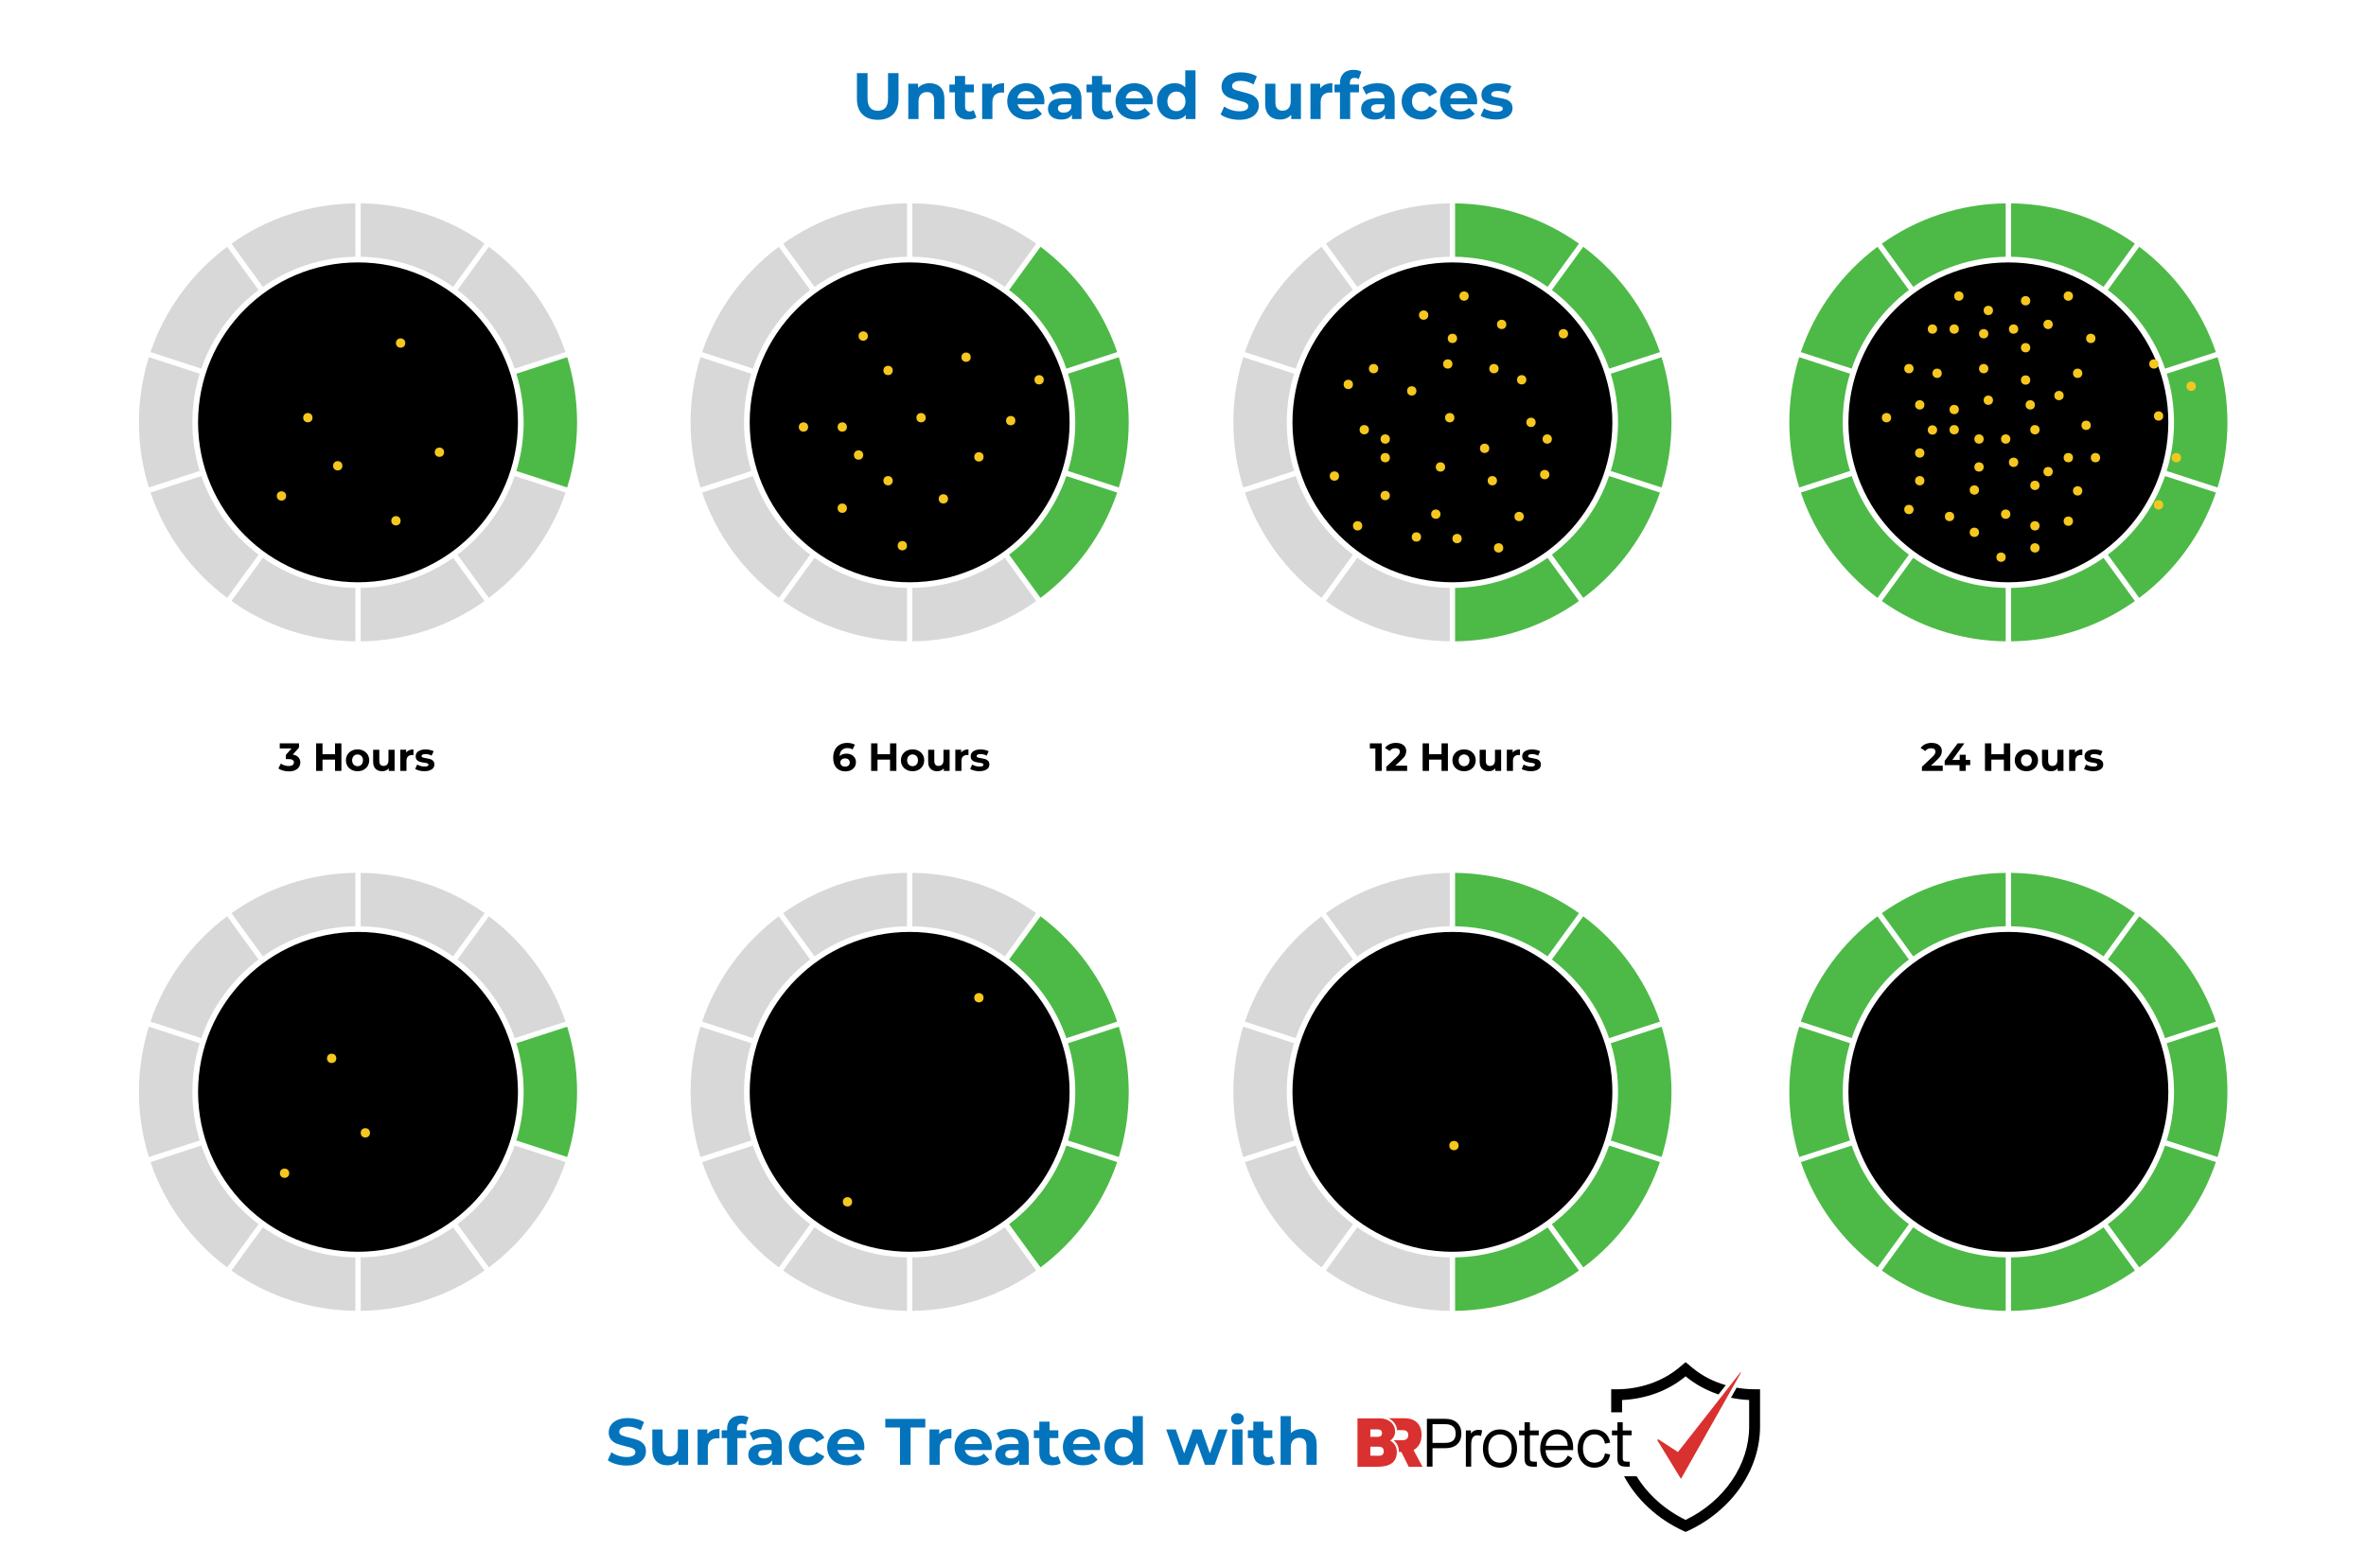<?xml version="1.0" encoding="utf-8"?>
<!-- Generator: Adobe Illustrator 24.1.3, SVG Export Plug-In . SVG Version: 6.00 Build 0)  -->
<svg version="1.1" id="Layer_1" xmlns="http://www.w3.org/2000/svg" xmlns:xlink="http://www.w3.org/1999/xlink" x="0px" y="0px"
	 viewBox="0 0 2164 1434" style="enable-background:new 0 0 2164 1434;" xml:space="preserve">
<style type="text/css">
	.st0{fill:#D8D8D8;}
	.st1{fill:#4DBA47;}
	.st2{fill:#F5C71F;}
	.st3{fill:#0374BC;}
	.st4{fill:#D93130;}
</style>
<g>
	<path class="st0" d="M184.14,435.46l-46.49,15.11c13.17,38.79,37.91,72.29,70.11,96.34l28.72-39.53
		C212.53,489.33,194.08,464.36,184.14,435.46z"/>
	<path class="st0" d="M175.96,386.33c0-15.47,2.34-30.41,6.67-44.49l-46.49-15.11c-5.88,18.83-9.05,38.85-9.05,59.59
		c0,20.74,3.17,40.76,9.05,59.59l46.49-15.11C178.3,416.74,175.96,401.8,175.96,386.33z"/>
	<path class="st1" d="M478.94,386.33c0,15.47-2.34,30.41-6.67,44.49l46.49,15.1c5.88-18.83,9.05-38.85,9.05-59.59
		c0-20.74-3.17-40.76-9.05-59.59l-46.49,15.11C476.6,355.91,478.94,370.85,478.94,386.33z"/>
	<path class="st0" d="M470.75,435.46c-9.94,28.9-28.38,53.88-52.33,71.92l28.72,39.53c32.19-24.06,56.94-57.55,70.11-96.34
		L470.75,435.46z"/>
	<path class="st0" d="M184.14,337.19c9.94-28.9,28.38-53.88,52.33-71.92l-28.72-39.53c-32.19,24.06-56.94,57.55-70.11,96.34
		L184.14,337.19z"/>
	<path class="st0" d="M470.75,337.19l46.49-15.11c-13.17-38.79-37.91-72.29-70.11-96.34l-28.72,39.53
		C442.37,283.32,460.82,308.29,470.75,337.19z"/>
	<path class="st0" d="M414.47,510.26c-24.02,16.92-53.15,27.03-84.58,27.53v48.87c42.15-0.51,81.21-14.08,113.3-36.87L414.47,510.26
		z"/>
	<path class="st0" d="M325.01,537.78c-31.43-0.5-60.56-10.61-84.58-27.53l-28.72,39.53c32.09,22.79,71.15,36.36,113.3,36.87V537.78z
		"/>
	<path class="st0" d="M240.43,262.4c24.02-16.92,53.15-27.03,84.58-27.53V186c-42.15,0.51-81.21,14.08-113.3,36.87L240.43,262.4z"/>
	<path class="st0" d="M329.89,234.87c31.43,0.5,60.56,10.61,84.58,27.53l28.72-39.53c-32.09-22.79-71.15-36.36-113.3-36.87V234.87z"
		/>
</g>
<circle cx="327.45" cy="386.33" r="146.29"/>
<circle cx="831.99" cy="386.33" r="146.29"/>
<circle cx="1328.42" cy="386.33" r="146.29"/>
<circle cx="1836.91" cy="386.33" r="146.29"/>
<g>
	<path class="st0" d="M688.69,435.46l-46.49,15.11c13.17,38.79,37.91,72.29,70.11,96.34l28.72-39.53
		C717.07,489.33,698.62,464.36,688.69,435.46z"/>
	<path class="st0" d="M680.5,386.33c0-15.47,2.34-30.41,6.67-44.49l-46.49-15.11c-5.88,18.83-9.05,38.85-9.05,59.59
		c0,20.74,3.17,40.76,9.05,59.59l46.49-15.11C682.84,416.74,680.5,401.8,680.5,386.33z"/>
	<path class="st1" d="M983.48,386.33c0,15.47-2.34,30.41-6.67,44.49l46.49,15.1c5.88-18.83,9.05-38.85,9.05-59.59
		c0-20.74-3.17-40.76-9.05-59.59l-46.49,15.11C981.14,355.91,983.48,370.85,983.48,386.33z"/>
	<path class="st1" d="M975.3,435.46c-9.94,28.9-28.38,53.88-52.33,71.92l28.72,39.53c32.19-24.06,56.94-57.55,70.11-96.34
		L975.3,435.46z"/>
	<path class="st0" d="M688.69,337.19c9.94-28.9,28.38-53.88,52.33-71.92l-28.72-39.53c-32.19,24.06-56.94,57.55-70.11,96.34
		L688.69,337.19z"/>
	<path class="st1" d="M975.3,337.19l46.49-15.11c-13.17-38.79-37.91-72.29-70.11-96.34l-28.72,39.53
		C946.91,283.32,965.36,308.29,975.3,337.19z"/>
	<path class="st0" d="M919.01,510.26c-24.02,16.92-53.15,27.03-84.58,27.53v48.87c42.15-0.51,81.21-14.08,113.3-36.87L919.01,510.26
		z"/>
	<path class="st0" d="M829.55,537.78c-31.43-0.5-60.56-10.61-84.58-27.53l-28.72,39.53c32.09,22.79,71.15,36.36,113.3,36.87V537.78z
		"/>
	<path class="st0" d="M744.97,262.4c24.02-16.92,53.15-27.03,84.58-27.53V186c-42.15,0.51-81.21,14.08-113.3,36.87L744.97,262.4z"/>
	<path class="st0" d="M834.43,234.87c31.43,0.5,60.56,10.61,84.58,27.53l28.72-39.53c-32.09-22.79-71.15-36.36-113.3-36.87V234.87z"
		/>
</g>
<g>
	<path class="st0" d="M1185.11,435.46l-46.49,15.11c13.17,38.79,37.91,72.29,70.11,96.34l28.72-39.53
		C1213.49,489.33,1195.05,464.36,1185.11,435.46z"/>
	<path class="st0" d="M1176.93,386.33c0-15.47,2.34-30.41,6.67-44.49l-46.49-15.11c-5.88,18.83-9.05,38.85-9.05,59.59
		c0,20.74,3.17,40.76,9.05,59.59l46.49-15.11C1179.27,416.74,1176.93,401.8,1176.93,386.33z"/>
	<path class="st1" d="M1479.91,386.33c0,15.47-2.34,30.41-6.67,44.49l46.49,15.1c5.88-18.83,9.05-38.85,9.05-59.59
		c0-20.74-3.17-40.76-9.05-59.59l-46.49,15.11C1477.57,355.91,1479.91,370.85,1479.91,386.33z"/>
	<path class="st1" d="M1471.72,435.46c-9.94,28.9-28.38,53.88-52.33,71.92l28.72,39.53c32.19-24.06,56.94-57.55,70.11-96.34
		L1471.72,435.46z"/>
	<path class="st0" d="M1185.11,337.19c9.94-28.9,28.38-53.88,52.33-71.92l-28.72-39.53c-32.19,24.06-56.94,57.55-70.11,96.34
		L1185.11,337.19z"/>
	<path class="st1" d="M1471.72,337.19l46.49-15.11c-13.17-38.79-37.91-72.29-70.11-96.34l-28.72,39.53
		C1443.34,283.32,1461.79,308.29,1471.72,337.19z"/>
	<path class="st1" d="M1415.44,510.26c-24.02,16.92-53.15,27.03-84.58,27.53v48.87c42.15-0.51,81.21-14.08,113.3-36.87
		L1415.44,510.26z"/>
	<path class="st0" d="M1325.97,537.78c-31.43-0.5-60.56-10.61-84.58-27.53l-28.72,39.53c32.09,22.79,71.15,36.36,113.3,36.87V537.78
		z"/>
	<path class="st0" d="M1241.4,262.4c24.02-16.92,53.15-27.03,84.58-27.53V186c-42.15,0.51-81.21,14.08-113.3,36.87L1241.4,262.4z"/>
	<path class="st1" d="M1330.86,234.87c31.43,0.5,60.56,10.61,84.58,27.53l28.72-39.53c-32.09-22.79-71.15-36.36-113.3-36.87V234.87z
		"/>
</g>
<g>
	<path class="st1" d="M1693.6,435.46l-46.49,15.11c13.17,38.79,37.91,72.29,70.11,96.34l28.72-39.53
		C1721.98,489.33,1703.54,464.36,1693.6,435.46z"/>
	<path class="st1" d="M1685.42,386.33c0-15.47,2.34-30.41,6.67-44.49l-46.49-15.11c-5.88,18.83-9.05,38.85-9.05,59.59
		c0,20.74,3.17,40.76,9.05,59.59l46.49-15.11C1687.76,416.74,1685.42,401.8,1685.42,386.33z"/>
	<path class="st1" d="M1988.4,386.33c0,15.47-2.34,30.41-6.67,44.49l46.49,15.1c5.88-18.83,9.05-38.85,9.05-59.59
		c0-20.74-3.17-40.76-9.05-59.59l-46.49,15.11C1986.06,355.91,1988.4,370.85,1988.4,386.33z"/>
	<path class="st1" d="M1980.21,435.46c-9.94,28.9-28.38,53.88-52.33,71.92l28.72,39.53c32.19-24.06,56.94-57.55,70.11-96.34
		L1980.21,435.46z"/>
	<path class="st1" d="M1693.6,337.19c9.94-28.9,28.38-53.88,52.33-71.92l-28.72-39.53c-32.19,24.06-56.94,57.55-70.11,96.34
		L1693.6,337.19z"/>
	<path class="st1" d="M1980.21,337.19l46.49-15.11c-13.17-38.79-37.91-72.29-70.11-96.34l-28.72,39.53
		C1951.83,283.32,1970.28,308.29,1980.21,337.19z"/>
	<path class="st1" d="M1923.93,510.26c-24.02,16.92-53.15,27.03-84.58,27.53v48.87c42.15-0.51,81.21-14.08,113.3-36.87
		L1923.93,510.26z"/>
	<path class="st1" d="M1834.46,537.78c-31.43-0.5-60.56-10.61-84.58-27.53l-28.72,39.53c32.09,22.79,71.15,36.36,113.3,36.87V537.78
		z"/>
	<path class="st1" d="M1749.89,262.4c24.02-16.92,53.15-27.03,84.58-27.53V186c-42.15,0.51-81.21,14.08-113.3,36.87L1749.89,262.4z"
		/>
	<path class="st1" d="M1839.35,234.87c31.43,0.5,60.56,10.61,84.58,27.53l28.72-39.53c-32.09-22.79-71.15-36.36-113.3-36.87V234.87z
		"/>
</g>
<g>
	<path class="st0" d="M184.14,1047.88l-46.49,15.11c13.17,38.79,37.91,72.29,70.11,96.34l28.72-39.53
		C212.53,1101.76,194.08,1076.78,184.14,1047.88z"/>
	<path class="st0" d="M175.96,998.75c0-15.47,2.34-30.41,6.67-44.49l-46.49-15.11c-5.88,18.83-9.05,38.85-9.05,59.59
		c0,20.74,3.17,40.76,9.05,59.59l46.49-15.11C178.3,1029.16,175.96,1014.22,175.96,998.75z"/>
	<path class="st1" d="M478.94,998.75c0,15.47-2.34,30.41-6.67,44.49l46.49,15.1c5.88-18.83,9.05-38.85,9.05-59.59
		c0-20.74-3.17-40.76-9.05-59.59l-46.49,15.11C476.6,968.33,478.94,983.27,478.94,998.75z"/>
	<path class="st0" d="M470.75,1047.88c-9.94,28.9-28.38,53.88-52.33,71.92l28.72,39.53c32.19-24.06,56.94-57.55,70.11-96.34
		L470.75,1047.88z"/>
	<path class="st0" d="M184.14,949.61c9.94-28.9,28.38-53.88,52.33-71.92l-28.72-39.53c-32.19,24.06-56.94,57.55-70.11,96.34
		L184.14,949.61z"/>
	<path class="st0" d="M470.75,949.61l46.49-15.11c-13.17-38.79-37.91-72.29-70.11-96.34l-28.72,39.53
		C442.37,895.74,460.82,920.71,470.75,949.61z"/>
	<path class="st0" d="M414.47,1122.68c-24.02,16.92-53.15,27.03-84.58,27.53v48.87c42.15-0.51,81.21-14.08,113.3-36.87
		L414.47,1122.68z"/>
	<path class="st0" d="M325.01,1150.2c-31.43-0.5-60.56-10.61-84.58-27.53l-28.72,39.53c32.09,22.79,71.15,36.36,113.3,36.87V1150.2z
		"/>
	<path class="st0" d="M240.43,874.82c24.02-16.92,53.15-27.03,84.58-27.53v-48.87c-42.15,0.51-81.21,14.08-113.3,36.87
		L240.43,874.82z"/>
	<path class="st0" d="M329.89,847.29c31.43,0.5,60.56,10.61,84.58,27.53l28.72-39.53c-32.09-22.79-71.15-36.36-113.3-36.87V847.29z"
		/>
</g>
<circle cx="327.45" cy="998.75" r="146.29"/>
<circle cx="831.99" cy="998.75" r="146.29"/>
<circle cx="1328.42" cy="998.75" r="146.29"/>
<circle cx="1836.91" cy="998.75" r="146.29"/>
<g>
	<path class="st0" d="M688.69,1047.88l-46.49,15.11c13.17,38.79,37.91,72.29,70.11,96.34l28.72-39.53
		C717.07,1101.76,698.62,1076.78,688.69,1047.88z"/>
	<path class="st0" d="M680.5,998.75c0-15.47,2.34-30.41,6.67-44.49l-46.49-15.11c-5.88,18.83-9.05,38.85-9.05,59.59
		c0,20.74,3.17,40.76,9.05,59.59l46.49-15.11C682.84,1029.16,680.5,1014.22,680.5,998.75z"/>
	<path class="st1" d="M983.48,998.75c0,15.47-2.34,30.41-6.67,44.49l46.49,15.1c5.88-18.83,9.05-38.85,9.05-59.59
		c0-20.74-3.17-40.76-9.05-59.59l-46.49,15.11C981.14,968.33,983.48,983.27,983.48,998.75z"/>
	<path class="st1" d="M975.3,1047.88c-9.94,28.9-28.38,53.88-52.33,71.92l28.72,39.53c32.19-24.06,56.94-57.55,70.11-96.34
		L975.3,1047.88z"/>
	<path class="st0" d="M688.69,949.61c9.94-28.9,28.38-53.88,52.33-71.92l-28.72-39.53c-32.19,24.06-56.94,57.55-70.11,96.34
		L688.69,949.61z"/>
	<path class="st1" d="M975.3,949.61l46.49-15.11c-13.17-38.79-37.91-72.29-70.11-96.34l-28.72,39.53
		C946.91,895.74,965.36,920.71,975.3,949.61z"/>
	<path class="st0" d="M919.01,1122.68c-24.02,16.92-53.15,27.03-84.58,27.53v48.87c42.15-0.51,81.21-14.08,113.3-36.87
		L919.01,1122.68z"/>
	<path class="st0" d="M829.55,1150.2c-31.43-0.5-60.56-10.61-84.58-27.53l-28.72,39.53c32.09,22.79,71.15,36.36,113.3,36.87V1150.2z
		"/>
	<path class="st0" d="M744.97,874.82c24.02-16.92,53.15-27.03,84.58-27.53v-48.87c-42.15,0.51-81.21,14.08-113.3,36.87
		L744.97,874.82z"/>
	<path class="st0" d="M834.43,847.29c31.43,0.5,60.56,10.61,84.58,27.53l28.72-39.53c-32.09-22.79-71.15-36.36-113.3-36.87V847.29z"
		/>
</g>
<g>
	<path class="st0" d="M1185.11,1047.88l-46.49,15.11c13.17,38.79,37.91,72.29,70.11,96.34l28.72-39.53
		C1213.49,1101.76,1195.05,1076.78,1185.11,1047.88z"/>
	<path class="st0" d="M1176.93,998.75c0-15.47,2.34-30.41,6.67-44.49l-46.49-15.11c-5.88,18.83-9.05,38.85-9.05,59.59
		c0,20.74,3.17,40.76,9.05,59.59l46.49-15.11C1179.27,1029.16,1176.93,1014.22,1176.93,998.75z"/>
	<path class="st1" d="M1479.91,998.75c0,15.47-2.34,30.41-6.67,44.49l46.49,15.1c5.88-18.83,9.05-38.85,9.05-59.59
		c0-20.74-3.17-40.76-9.05-59.59l-46.49,15.11C1477.57,968.33,1479.91,983.27,1479.91,998.75z"/>
	<path class="st1" d="M1471.72,1047.88c-9.94,28.9-28.38,53.88-52.33,71.92l28.72,39.53c32.19-24.06,56.94-57.55,70.11-96.34
		L1471.72,1047.88z"/>
	<path class="st0" d="M1185.11,949.61c9.94-28.9,28.38-53.88,52.33-71.92l-28.72-39.53c-32.19,24.06-56.94,57.55-70.11,96.34
		L1185.11,949.61z"/>
	<path class="st1" d="M1471.72,949.61l46.49-15.11c-13.17-38.79-37.91-72.29-70.11-96.34l-28.72,39.53
		C1443.34,895.74,1461.79,920.71,1471.72,949.61z"/>
	<path class="st1" d="M1415.44,1122.68c-24.02,16.92-53.15,27.03-84.58,27.53v48.87c42.15-0.51,81.21-14.08,113.3-36.87
		L1415.44,1122.68z"/>
	<path class="st0" d="M1325.97,1150.2c-31.43-0.5-60.56-10.61-84.58-27.53l-28.72,39.53c32.09,22.79,71.15,36.36,113.3,36.87V1150.2
		z"/>
	<path class="st0" d="M1241.4,874.82c24.02-16.92,53.15-27.03,84.58-27.53v-48.87c-42.15,0.51-81.21,14.08-113.3,36.87
		L1241.4,874.82z"/>
	<path class="st1" d="M1330.86,847.29c31.43,0.5,60.56,10.61,84.58,27.53l28.72-39.53c-32.09-22.79-71.15-36.36-113.3-36.87V847.29z
		"/>
</g>
<g>
	<path class="st1" d="M1693.6,1047.88l-46.49,15.11c13.17,38.79,37.91,72.29,70.11,96.34l28.72-39.53
		C1721.98,1101.76,1703.54,1076.78,1693.6,1047.88z"/>
	<path class="st1" d="M1685.42,998.75c0-15.47,2.34-30.41,6.67-44.49l-46.49-15.11c-5.88,18.83-9.05,38.85-9.05,59.59
		c0,20.74,3.17,40.76,9.05,59.59l46.49-15.11C1687.76,1029.16,1685.42,1014.22,1685.42,998.75z"/>
	<path class="st1" d="M1988.4,998.75c0,15.47-2.34,30.41-6.67,44.49l46.49,15.1c5.88-18.83,9.05-38.85,9.05-59.59
		c0-20.74-3.17-40.76-9.05-59.59l-46.49,15.11C1986.06,968.33,1988.4,983.27,1988.4,998.75z"/>
	<path class="st1" d="M1980.21,1047.88c-9.94,28.9-28.38,53.88-52.33,71.92l28.72,39.53c32.19-24.06,56.94-57.55,70.11-96.34
		L1980.21,1047.88z"/>
	<path class="st1" d="M1693.6,949.61c9.94-28.9,28.38-53.88,52.33-71.92l-28.72-39.53c-32.19,24.06-56.94,57.55-70.11,96.34
		L1693.6,949.61z"/>
	<path class="st1" d="M1980.21,949.61l46.49-15.11c-13.17-38.79-37.91-72.29-70.11-96.34l-28.72,39.53
		C1951.83,895.74,1970.28,920.71,1980.21,949.61z"/>
	<path class="st1" d="M1923.93,1122.68c-24.02,16.92-53.15,27.03-84.58,27.53v48.87c42.15-0.51,81.21-14.08,113.3-36.87
		L1923.93,1122.68z"/>
	<path class="st1" d="M1834.46,1150.2c-31.43-0.5-60.56-10.61-84.58-27.53l-28.72,39.53c32.09,22.79,71.15,36.36,113.3,36.87V1150.2
		z"/>
	<path class="st1" d="M1749.89,874.82c24.02-16.92,53.15-27.03,84.58-27.53v-48.87c-42.15,0.51-81.21,14.08-113.3,36.87
		L1749.89,874.82z"/>
	<path class="st1" d="M1839.35,847.29c31.43,0.5,60.56,10.61,84.58,27.53l28.72-39.53c-32.09-22.79-71.15-36.36-113.3-36.87V847.29z
		"/>
</g>
<circle class="st2" cx="260.27" cy="1073.17" r="4.26"/>
<circle class="st2" cx="303.34" cy="968.1" r="4.26"/>
<circle class="st2" cx="281.57" cy="382.07" r="4.26"/>
<circle class="st2" cx="308.91" cy="426.08" r="4.26"/>
<circle class="st2" cx="257.44" cy="453.65" r="4.26"/>
<circle class="st2" cx="401.91" cy="413.66" r="4.26"/>
<circle class="st2" cx="366.41" cy="313.79" r="4.26"/>
<circle class="st2" cx="789.53" cy="307.4" r="4.26"/>
<circle class="st2" cx="862.82" cy="456.33" r="4.26"/>
<circle class="st2" cx="924.42" cy="384.78" r="4.26"/>
<circle class="st2" cx="883.6" cy="326.73" r="4.26"/>
<circle class="st2" cx="842.42" cy="382.07" r="4.26"/>
<circle class="st2" cx="812.25" cy="439.72" r="4.26"/>
<circle class="st2" cx="825.29" cy="499.16" r="4.26"/>
<circle class="st2" cx="950.41" cy="347.39" r="4.26"/>
<circle class="st2" cx="1325.97" cy="382.07" r="4.26"/>
<circle class="st2" cx="1324.16" cy="332.93" r="4.26"/>
<circle class="st2" cx="1256.31" cy="337.19" r="4.26"/>
<circle class="st2" cx="1313.23" cy="470.31" r="4.26"/>
<circle class="st2" cx="1266.96" cy="453.27" r="4.26"/>
<circle class="st2" cx="1241.71" cy="480.98" r="4.26"/>
<circle class="st2" cx="1295.48" cy="491.18" r="4.26"/>
<circle class="st2" cx="1317.49" cy="427.15" r="4.26"/>
<circle class="st2" cx="1332.68" cy="492.65" r="4.26"/>
<circle class="st2" cx="1370.66" cy="501.17" r="4.26"/>
<circle class="st2" cx="1266.96" cy="418.63" r="4.26"/>
<circle class="st2" cx="1220.47" cy="435.46" r="4.26"/>
<circle class="st2" cx="1266.96" cy="401.59" r="4.26"/>
<circle class="st2" cx="1291.22" cy="357.57" r="4.26"/>
<circle class="st2" cx="1357.88" cy="410.11" r="4.26"/>
<circle class="st2" cx="1389.43" cy="472.46" r="4.26"/>
<circle class="st2" cx="1364.93" cy="439.72" r="4.26"/>
<circle class="st2" cx="1412.84" cy="434.12" r="4.26"/>
<circle class="st2" cx="1415.13" cy="401.59" r="4.26"/>
<circle class="st2" cx="1400.29" cy="386.33" r="4.26"/>
<circle class="st2" cx="770.36" cy="390.59" r="4.26"/>
<circle class="st2" cx="812.25" cy="338.87" r="4.26"/>
<circle class="st2" cx="1328.42" cy="309.53" r="4.26"/>
<circle class="st2" cx="1339.07" cy="270.84" r="4.26"/>
<circle class="st2" cx="1302.1" cy="288.23" r="4.26"/>
<circle class="st2" cx="1366.4" cy="337.19" r="4.26"/>
<circle class="st2" cx="1373.45" cy="296.75" r="4.26"/>
<circle class="st2" cx="1852.66" cy="318.05" r="4.26"/>
<circle class="st2" cx="1841.66" cy="301.01" r="4.26"/>
<circle class="st2" cx="1873.25" cy="296.75" r="4.26"/>
<circle class="st2" cx="1830.2" cy="509.68" r="4.26"/>
<circle class="st2" cx="1852.66" cy="275.1" r="4.26"/>
<circle class="st2" cx="1912.29" cy="309.53" r="4.26"/>
<circle class="st2" cx="1891.74" cy="270.84" r="4.26"/>
<circle class="st2" cx="1856.92" cy="370.35" r="4.26"/>
<circle class="st2" cx="1852.66" cy="347.63" r="4.26"/>
<circle class="st2" cx="1900.26" cy="341.45" r="4.26"/>
<circle class="st2" cx="1861.18" cy="393.07" r="4.26"/>
<circle class="st2" cx="1891.74" cy="418.63" r="4.26"/>
<circle class="st2" cx="1970.02" cy="332.93" r="4.26"/>
<circle class="st2" cx="1916.55" cy="418.63" r="4.26"/>
<circle class="st2" cx="1990.53" cy="418.63" r="4.26"/>
<circle class="st2" cx="1908.03" cy="389.04" r="4.26"/>
<circle class="st2" cx="1974.28" cy="380.52" r="4.26"/>
<circle class="st2" cx="2004.13" cy="353.31" r="4.26"/>
<circle class="st2" cx="1883.22" cy="361.83" r="4.26"/>
<circle class="st2" cx="1391.77" cy="347.39" r="4.26"/>
<circle class="st2" cx="1818.58" cy="366.09" r="4.26"/>
<circle class="st2" cx="1834.46" cy="401.59" r="4.26"/>
<circle class="st2" cx="1873.25" cy="431.41" r="4.26"/>
<circle class="st2" cx="1810.06" cy="427.15" r="4.26"/>
<circle class="st2" cx="1810.06" cy="401.59" r="4.26"/>
<circle class="st2" cx="1805.8" cy="448.24" r="4.26"/>
<circle class="st2" cx="1755.85" cy="414.37" r="4.26"/>
<circle class="st2" cx="1861.18" cy="501.17" r="4.26"/>
<circle class="st2" cx="1861.18" cy="480.98" r="4.26"/>
<circle class="st2" cx="1834.46" cy="470.31" r="4.26"/>
<circle class="st2" cx="1805.8" cy="486.92" r="4.26"/>
<circle class="st2" cx="1891.74" cy="476.72" r="4.26"/>
<circle class="st2" cx="1900.26" cy="449.01" r="4.26"/>
<circle class="st2" cx="1814.32" cy="337.19" r="4.26"/>
<circle class="st2" cx="1771.73" cy="341.45" r="4.26"/>
<circle class="st2" cx="1767.47" cy="301.01" r="4.26"/>
<circle class="st2" cx="1725.43" cy="382.07" r="4.26"/>
<circle class="st2" cx="1787.35" cy="374.61" r="4.26"/>
<circle class="st2" cx="1814.32" cy="305.27" r="4.26"/>
<circle class="st2" cx="1818.58" cy="283.97" r="4.26"/>
<circle class="st2" cx="1787.35" cy="301.01" r="4.26"/>
<circle class="st2" cx="1745.94" cy="466.05" r="4.26"/>
<circle class="st2" cx="1791.61" cy="270.84" r="4.26"/>
<circle class="st2" cx="1767.47" cy="393.3" r="4.26"/>
<circle class="st2" cx="1755.85" cy="370.35" r="4.26"/>
<circle class="st2" cx="1755.85" cy="439.72" r="4.26"/>
<circle class="st2" cx="1787.35" cy="393.07" r="4.26"/>
<circle class="st2" cx="1783.09" cy="472.46" r="4.26"/>
<circle class="st2" cx="1745.94" cy="337.19" r="4.26"/>
<circle class="st2" cx="1861.18" cy="443.98" r="4.26"/>
<circle class="st2" cx="1974.28" cy="461.79" r="4.26"/>
<circle class="st2" cx="1841.66" cy="422.89" r="4.26"/>
<circle class="st2" cx="1429.94" cy="305.27" r="4.26"/>
<circle class="st2" cx="1233.19" cy="351.65" r="4.26"/>
<circle class="st2" cx="1247.79" cy="393.07" r="4.26"/>
<circle class="st2" cx="734.87" cy="390.59" r="4.26"/>
<circle class="st2" cx="895.34" cy="417.92" r="4.26"/>
<circle class="st2" cx="770.36" cy="464.85" r="4.26"/>
<circle class="st2" cx="785.27" cy="416.22" r="4.26"/>
<circle class="st2" cx="362.15" cy="476.36" r="4.26"/>
<circle class="st2" cx="334.15" cy="1036.25" r="4.26"/>
<circle class="st2" cx="895.34" cy="912.65" r="4.26"/>
<circle class="st2" cx="1329.83" cy="1047.88" r="4.26"/>
<circle class="st2" cx="775.13" cy="1099.34" r="4.26"/>
<g>
	<path class="st3" d="M788.78,104.61c-3.34-3.32-5.01-8.06-5.01-14.22V66.87h9.72v23.16c0,7.52,3.12,11.28,9.36,11.28
		c3.04,0,5.36-0.91,6.96-2.73c1.6-1.82,2.4-4.67,2.4-8.55V66.87h9.6v23.52c0,6.16-1.67,10.9-5.01,14.22
		c-3.34,3.32-8.01,4.98-14.01,4.98S792.12,107.93,788.78,104.61z"/>
	<path class="st3" d="M860.06,79.71c2.46,2.4,3.69,5.96,3.69,10.68v18.48h-9.36V91.83c0-2.56-0.56-4.47-1.68-5.73
		c-1.12-1.26-2.74-1.89-4.86-1.89c-2.36,0-4.24,0.73-5.64,2.19c-1.4,1.46-2.1,3.63-2.1,6.51v15.96h-9.36V76.59h8.94v3.78
		c1.24-1.36,2.78-2.41,4.62-3.15c1.84-0.74,3.86-1.11,6.06-1.11C854.37,76.11,857.6,77.31,860.06,79.71z"/>
	<path class="st3" d="M893.03,107.31c-0.92,0.68-2.05,1.19-3.39,1.53c-1.34,0.34-2.75,0.51-4.23,0.51c-3.84,0-6.81-0.98-8.91-2.94
		c-2.1-1.96-3.15-4.84-3.15-8.64V84.51h-4.98v-7.2h4.98v-7.86h9.36v7.86h8.04v7.2h-8.04v13.14c0,1.36,0.35,2.41,1.05,3.15
		c0.7,0.74,1.69,1.11,2.97,1.11c1.48,0,2.74-0.4,3.78-1.2L893.03,107.31z"/>
	<path class="st3" d="M911.78,77.31c1.9-0.8,4.09-1.2,6.57-1.2v8.64c-1.04-0.08-1.74-0.12-2.1-0.12c-2.68,0-4.78,0.75-6.3,2.25
		c-1.52,1.5-2.28,3.75-2.28,6.75v15.24h-9.36V76.59h8.94v4.26C908.37,79.29,909.88,78.11,911.78,77.31z"/>
	<path class="st3" d="M955.07,95.37h-24.42c0.44,2,1.48,3.58,3.12,4.74c1.64,1.16,3.68,1.74,6.12,1.74c1.68,0,3.17-0.25,4.47-0.75
		c1.3-0.5,2.51-1.29,3.63-2.37l4.98,5.4c-3.04,3.48-7.48,5.22-13.32,5.22c-3.64,0-6.86-0.71-9.66-2.13
		c-2.8-1.42-4.96-3.39-6.48-5.91c-1.52-2.52-2.28-5.38-2.28-8.58c0-3.16,0.75-6.01,2.25-8.55c1.5-2.54,3.56-4.52,6.18-5.94
		c2.62-1.42,5.55-2.13,8.79-2.13c3.16,0,6.02,0.68,8.58,2.04c2.56,1.36,4.57,3.31,6.03,5.85c1.46,2.54,2.19,5.49,2.19,8.85
		C955.25,92.97,955.19,93.81,955.07,95.37z M933.17,84.99c-1.44,1.2-2.32,2.84-2.64,4.92h15.9c-0.32-2.04-1.2-3.67-2.64-4.89
		c-1.44-1.22-3.2-1.83-5.28-1.83C936.39,83.19,934.61,83.79,933.17,84.99z"/>
	<path class="st3" d="M985.13,79.68c2.68,2.38,4.02,5.97,4.02,10.77v18.42h-8.76v-4.02c-1.76,3-5.04,4.5-9.84,4.5
		c-2.48,0-4.63-0.42-6.45-1.26c-1.82-0.84-3.21-2-4.17-3.48c-0.96-1.48-1.44-3.16-1.44-5.04c0-3,1.13-5.36,3.39-7.08
		c2.26-1.72,5.75-2.58,10.47-2.58h7.44c0-2.04-0.62-3.61-1.86-4.71c-1.24-1.1-3.1-1.65-5.58-1.65c-1.72,0-3.41,0.27-5.07,0.81
		c-1.66,0.54-3.07,1.27-4.23,2.19l-3.36-6.54c1.76-1.24,3.87-2.2,6.33-2.88c2.46-0.68,4.99-1.02,7.59-1.02
		C978.61,76.11,982.45,77.3,985.13,79.68z M977.15,101.94c1.24-0.74,2.12-1.83,2.64-3.27v-3.3h-6.42c-3.84,0-5.76,1.26-5.76,3.78
		c0,1.2,0.47,2.15,1.41,2.85c0.94,0.7,2.23,1.05,3.87,1.05C974.49,103.05,975.91,102.68,977.15,101.94z"/>
	<path class="st3" d="M1018.43,107.31c-0.92,0.68-2.05,1.19-3.39,1.53c-1.34,0.34-2.75,0.51-4.23,0.51c-3.84,0-6.81-0.98-8.91-2.94
		c-2.1-1.96-3.15-4.84-3.15-8.64V84.51h-4.98v-7.2h4.98v-7.86h9.36v7.86h8.04v7.2h-8.04v13.14c0,1.36,0.35,2.41,1.05,3.15
		c0.7,0.74,1.69,1.11,2.97,1.11c1.48,0,2.74-0.4,3.78-1.2L1018.43,107.31z"/>
	<path class="st3" d="M1054.13,95.37h-24.42c0.44,2,1.48,3.58,3.12,4.74c1.64,1.16,3.68,1.74,6.12,1.74c1.68,0,3.17-0.25,4.47-0.75
		c1.3-0.5,2.51-1.29,3.63-2.37l4.98,5.4c-3.04,3.48-7.48,5.22-13.32,5.22c-3.64,0-6.86-0.71-9.66-2.13
		c-2.8-1.42-4.96-3.39-6.48-5.91c-1.52-2.52-2.28-5.38-2.28-8.58c0-3.16,0.75-6.01,2.25-8.55c1.5-2.54,3.56-4.52,6.18-5.94
		c2.62-1.42,5.55-2.13,8.79-2.13c3.16,0,6.02,0.68,8.58,2.04c2.56,1.36,4.57,3.31,6.03,5.85c1.46,2.54,2.19,5.49,2.19,8.85
		C1054.31,92.97,1054.25,93.81,1054.13,95.37z M1032.23,84.99c-1.44,1.2-2.32,2.84-2.64,4.92h15.9c-0.32-2.04-1.2-3.67-2.64-4.89
		c-1.44-1.22-3.2-1.83-5.28-1.83C1035.45,83.19,1033.67,83.79,1032.23,84.99z"/>
	<path class="st3" d="M1093.43,64.35v44.52h-8.94v-3.72c-2.32,2.8-5.68,4.2-10.08,4.2c-3.04,0-5.79-0.68-8.25-2.04
		c-2.46-1.36-4.39-3.3-5.79-5.82s-2.1-5.44-2.1-8.76c0-3.32,0.7-6.24,2.1-8.76s3.33-4.46,5.79-5.82c2.46-1.36,5.21-2.04,8.25-2.04
		c4.12,0,7.34,1.3,9.66,3.9V64.35H1093.43z M1081.91,99.24c1.56-1.62,2.34-3.79,2.34-6.51c0-2.72-0.78-4.89-2.34-6.51
		c-1.56-1.62-3.52-2.43-5.88-2.43c-2.4,0-4.38,0.81-5.94,2.43c-1.56,1.62-2.34,3.79-2.34,6.51c0,2.72,0.78,4.89,2.34,6.51
		c1.56,1.62,3.54,2.43,5.94,2.43C1078.39,101.67,1080.35,100.86,1081.91,99.24z"/>
	<path class="st3" d="M1123.88,108.24c-3.1-0.9-5.59-2.07-7.47-3.51l3.3-7.32c1.8,1.32,3.94,2.38,6.42,3.18
		c2.48,0.8,4.96,1.2,7.44,1.2c2.76,0,4.8-0.41,6.12-1.23c1.32-0.82,1.98-1.91,1.98-3.27c0-1-0.39-1.83-1.17-2.49
		c-0.78-0.66-1.78-1.19-3-1.59c-1.22-0.4-2.87-0.84-4.95-1.32c-3.2-0.76-5.82-1.52-7.86-2.28c-2.04-0.76-3.79-1.98-5.25-3.66
		c-1.46-1.68-2.19-3.92-2.19-6.72c0-2.44,0.66-4.65,1.98-6.63s3.31-3.55,5.97-4.71c2.66-1.16,5.91-1.74,9.75-1.74
		c2.68,0,5.3,0.32,7.86,0.96c2.56,0.64,4.8,1.56,6.72,2.76l-3,7.38c-3.88-2.2-7.76-3.3-11.64-3.3c-2.72,0-4.73,0.44-6.03,1.32
		c-1.3,0.88-1.95,2.04-1.95,3.48s0.75,2.51,2.25,3.21c1.5,0.7,3.79,1.39,6.87,2.07c3.2,0.76,5.82,1.52,7.86,2.28
		c2.04,0.76,3.79,1.96,5.25,3.6c1.46,1.64,2.19,3.86,2.19,6.66c0,2.4-0.67,4.59-2.01,6.57c-1.34,1.98-3.35,3.55-6.03,4.71
		s-5.94,1.74-9.78,1.74C1130.19,109.59,1126.98,109.14,1123.88,108.24z"/>
	<path class="st3" d="M1189.85,76.59v32.28h-8.88v-3.84c-1.24,1.4-2.72,2.47-4.44,3.21s-3.58,1.11-5.58,1.11
		c-4.24,0-7.6-1.22-10.08-3.66c-2.48-2.44-3.72-6.06-3.72-10.86V76.59h9.36v16.86c0,5.2,2.18,7.8,6.54,7.8
		c2.24,0,4.04-0.73,5.4-2.19c1.36-1.46,2.04-3.63,2.04-6.51V76.59H1189.85z"/>
	<path class="st3" d="M1212.02,77.31c1.9-0.8,4.09-1.2,6.57-1.2v8.64c-1.04-0.08-1.74-0.12-2.1-0.12c-2.68,0-4.78,0.75-6.3,2.25
		c-1.52,1.5-2.28,3.75-2.28,6.75v15.24h-9.36V76.59h8.94v4.26C1208.61,79.29,1210.12,78.11,1212.02,77.31z"/>
	<path class="st3" d="M1234.67,77.31h8.28v7.2h-8.04v24.36h-9.36V84.51h-4.98v-7.2h4.98v-1.44c0-3.68,1.09-6.6,3.27-8.76
		c2.18-2.16,5.25-3.24,9.21-3.24c1.4,0,2.73,0.15,3.99,0.45c1.26,0.3,2.31,0.73,3.15,1.29l-2.46,6.78
		c-1.08-0.76-2.34-1.14-3.78-1.14c-2.84,0-4.26,1.56-4.26,4.68V77.31z"/>
	<path class="st3" d="M1271.57,79.68c2.68,2.38,4.02,5.97,4.02,10.77v18.42h-8.76v-4.02c-1.76,3-5.04,4.5-9.84,4.5
		c-2.48,0-4.63-0.42-6.45-1.26c-1.82-0.84-3.21-2-4.17-3.48c-0.96-1.48-1.44-3.16-1.44-5.04c0-3,1.13-5.36,3.39-7.08
		c2.26-1.72,5.75-2.58,10.47-2.58h7.44c0-2.04-0.62-3.61-1.86-4.71c-1.24-1.1-3.1-1.65-5.58-1.65c-1.72,0-3.41,0.27-5.07,0.81
		c-1.66,0.54-3.07,1.27-4.23,2.19l-3.36-6.54c1.76-1.24,3.87-2.2,6.33-2.88c2.46-0.68,4.99-1.02,7.59-1.02
		C1265.05,76.11,1268.89,77.3,1271.57,79.68z M1263.59,101.94c1.24-0.74,2.12-1.83,2.64-3.27v-3.3h-6.42
		c-3.84,0-5.76,1.26-5.76,3.78c0,1.2,0.47,2.15,1.41,2.85c0.94,0.7,2.23,1.05,3.87,1.05
		C1260.93,103.05,1262.35,102.68,1263.59,101.94z"/>
	<path class="st3" d="M1290.74,107.22c-2.74-1.42-4.88-3.39-6.42-5.91c-1.54-2.52-2.31-5.38-2.31-8.58c0-3.2,0.77-6.06,2.31-8.58
		c1.54-2.52,3.68-4.49,6.42-5.91c2.74-1.42,5.83-2.13,9.27-2.13c3.4,0,6.37,0.71,8.91,2.13c2.54,1.42,4.39,3.45,5.55,6.09l-7.26,3.9
		c-1.68-2.96-4.1-4.44-7.26-4.44c-2.44,0-4.46,0.8-6.06,2.4c-1.6,1.6-2.4,3.78-2.4,6.54c0,2.76,0.8,4.94,2.4,6.54
		c1.6,1.6,3.62,2.4,6.06,2.4c3.2,0,5.62-1.48,7.26-4.44l7.26,3.96c-1.16,2.56-3.01,4.56-5.55,6c-2.54,1.44-5.51,2.16-8.91,2.16
		C1296.57,109.35,1293.48,108.64,1290.74,107.22z"/>
	<path class="st3" d="M1350.89,95.37h-24.42c0.44,2,1.48,3.58,3.12,4.74c1.64,1.16,3.68,1.74,6.12,1.74c1.68,0,3.17-0.25,4.47-0.75
		c1.3-0.5,2.51-1.29,3.63-2.37l4.98,5.4c-3.04,3.48-7.48,5.22-13.32,5.22c-3.64,0-6.86-0.71-9.66-2.13
		c-2.8-1.42-4.96-3.39-6.48-5.91c-1.52-2.52-2.28-5.38-2.28-8.58c0-3.16,0.75-6.01,2.25-8.55c1.5-2.54,3.56-4.52,6.18-5.94
		c2.62-1.42,5.55-2.13,8.79-2.13c3.16,0,6.02,0.68,8.58,2.04c2.56,1.36,4.57,3.31,6.03,5.85c1.46,2.54,2.19,5.49,2.19,8.85
		C1351.07,92.97,1351.01,93.81,1350.89,95.37z M1328.99,84.99c-1.44,1.2-2.32,2.84-2.64,4.92h15.9c-0.32-2.04-1.2-3.67-2.64-4.89
		c-1.44-1.22-3.2-1.83-5.28-1.83C1332.21,83.19,1330.43,83.79,1328.99,84.99z"/>
	<path class="st3" d="M1360.31,108.36c-2.56-0.66-4.6-1.49-6.12-2.49l3.12-6.72c1.44,0.92,3.18,1.67,5.22,2.25
		c2.04,0.58,4.04,0.87,6,0.87c3.96,0,5.94-0.98,5.94-2.94c0-0.92-0.54-1.58-1.62-1.98c-1.08-0.4-2.74-0.74-4.98-1.02
		c-2.64-0.4-4.82-0.86-6.54-1.38c-1.72-0.52-3.21-1.44-4.47-2.76c-1.26-1.32-1.89-3.2-1.89-5.64c0-2.04,0.59-3.85,1.77-5.43
		c1.18-1.58,2.9-2.81,5.16-3.69c2.26-0.88,4.93-1.32,8.01-1.32c2.28,0,4.55,0.25,6.81,0.75c2.26,0.5,4.13,1.19,5.61,2.07l-3.12,6.66
		c-2.84-1.6-5.94-2.4-9.3-2.4c-2,0-3.5,0.28-4.5,0.84c-1,0.56-1.5,1.28-1.5,2.16c0,1,0.54,1.7,1.62,2.1c1.08,0.4,2.8,0.78,5.16,1.14
		c2.64,0.44,4.8,0.91,6.48,1.41c1.68,0.5,3.14,1.41,4.38,2.73c1.24,1.32,1.86,3.16,1.86,5.52c0,2-0.6,3.78-1.8,5.34
		s-2.95,2.77-5.25,3.63c-2.3,0.86-5.03,1.29-8.19,1.29C1365.49,109.35,1362.87,109.02,1360.31,108.36z"/>
</g>
<g>
	<g>
		<path class="st3" d="M563.37,1339.24c-3.1-0.9-5.59-2.07-7.47-3.51l3.3-7.32c1.8,1.32,3.94,2.38,6.42,3.18
			c2.48,0.8,4.96,1.2,7.44,1.2c2.76,0,4.8-0.41,6.12-1.23c1.32-0.82,1.98-1.91,1.98-3.27c0-1-0.39-1.83-1.17-2.49
			c-0.78-0.66-1.78-1.19-3-1.59c-1.22-0.4-2.87-0.84-4.95-1.32c-3.2-0.76-5.82-1.52-7.86-2.28c-2.04-0.76-3.79-1.98-5.25-3.66
			c-1.46-1.68-2.19-3.92-2.19-6.72c0-2.44,0.66-4.65,1.98-6.63s3.31-3.55,5.97-4.71c2.66-1.16,5.91-1.74,9.75-1.74
			c2.68,0,5.3,0.32,7.86,0.96c2.56,0.64,4.8,1.56,6.72,2.76l-3,7.38c-3.88-2.2-7.76-3.3-11.64-3.3c-2.72,0-4.73,0.44-6.03,1.32
			c-1.3,0.88-1.95,2.04-1.95,3.48c0,1.44,0.75,2.51,2.25,3.21c1.5,0.7,3.79,1.39,6.87,2.07c3.2,0.76,5.82,1.52,7.86,2.28
			c2.04,0.76,3.79,1.96,5.25,3.6c1.46,1.64,2.19,3.86,2.19,6.66c0,2.4-0.67,4.59-2.01,6.57c-1.34,1.98-3.35,3.55-6.03,4.71
			s-5.94,1.74-9.78,1.74C569.68,1340.59,566.47,1340.14,563.37,1339.24z"/>
		<path class="st3" d="M629.34,1307.59v32.28h-8.88v-3.84c-1.24,1.4-2.72,2.47-4.44,3.21c-1.72,0.74-3.58,1.11-5.58,1.11
			c-4.24,0-7.6-1.22-10.08-3.66c-2.48-2.44-3.72-6.06-3.72-10.86v-18.24H606v16.86c0,5.2,2.18,7.8,6.54,7.8
			c2.24,0,4.04-0.73,5.4-2.19c1.36-1.46,2.04-3.63,2.04-6.51v-15.96H629.34z"/>
		<path class="st3" d="M651.51,1308.31c1.9-0.8,4.09-1.2,6.57-1.2v8.64c-1.04-0.08-1.74-0.12-2.1-0.12c-2.68,0-4.78,0.75-6.3,2.25
			c-1.52,1.5-2.28,3.75-2.28,6.75v15.24h-9.36v-32.28h8.94v4.26C648.1,1310.29,649.61,1309.11,651.51,1308.31z"/>
		<path class="st3" d="M674.16,1308.31h8.28v7.2h-8.04v24.36h-9.36v-24.36h-4.98v-7.2h4.98v-1.44c0-3.68,1.09-6.6,3.27-8.76
			c2.18-2.16,5.25-3.24,9.21-3.24c1.4,0,2.73,0.15,3.99,0.45c1.26,0.3,2.31,0.73,3.15,1.29l-2.46,6.78
			c-1.08-0.76-2.34-1.14-3.78-1.14c-2.84,0-4.26,1.56-4.26,4.68V1308.31z"/>
		<path class="st3" d="M711.06,1310.68c2.68,2.38,4.02,5.97,4.02,10.77v18.42h-8.76v-4.02c-1.76,3-5.04,4.5-9.84,4.5
			c-2.48,0-4.63-0.42-6.45-1.26c-1.82-0.84-3.21-2-4.17-3.48c-0.96-1.48-1.44-3.16-1.44-5.04c0-3,1.13-5.36,3.39-7.08
			c2.26-1.72,5.75-2.58,10.47-2.58h7.44c0-2.04-0.62-3.61-1.86-4.71c-1.24-1.1-3.1-1.65-5.58-1.65c-1.72,0-3.41,0.27-5.07,0.81
			c-1.66,0.54-3.07,1.27-4.23,2.19l-3.36-6.54c1.76-1.24,3.87-2.2,6.33-2.88c2.46-0.68,4.99-1.02,7.59-1.02
			C704.54,1307.11,708.38,1308.3,711.06,1310.68z M703.08,1332.94c1.24-0.74,2.12-1.83,2.64-3.27v-3.3h-6.42
			c-3.84,0-5.76,1.26-5.76,3.78c0,1.2,0.47,2.15,1.41,2.85c0.94,0.7,2.23,1.05,3.87,1.05
			C700.42,1334.05,701.84,1333.68,703.08,1332.94z"/>
		<path class="st3" d="M730.23,1338.22c-2.74-1.42-4.88-3.39-6.42-5.91c-1.54-2.52-2.31-5.38-2.31-8.58s0.77-6.06,2.31-8.58
			c1.54-2.52,3.68-4.49,6.42-5.91c2.74-1.42,5.83-2.13,9.27-2.13c3.4,0,6.37,0.71,8.91,2.13c2.54,1.42,4.39,3.45,5.55,6.09
			l-7.26,3.9c-1.68-2.96-4.1-4.44-7.26-4.44c-2.44,0-4.46,0.8-6.06,2.4c-1.6,1.6-2.4,3.78-2.4,6.54c0,2.76,0.8,4.94,2.4,6.54
			c1.6,1.6,3.62,2.4,6.06,2.4c3.2,0,5.62-1.48,7.26-4.44l7.26,3.96c-1.16,2.56-3.01,4.56-5.55,6c-2.54,1.44-5.51,2.16-8.91,2.16
			C736.06,1340.35,732.97,1339.64,730.23,1338.22z"/>
		<path class="st3" d="M790.38,1326.37h-24.42c0.44,2,1.48,3.58,3.12,4.74c1.64,1.16,3.68,1.74,6.12,1.74
			c1.68,0,3.17-0.25,4.47-0.75s2.51-1.29,3.63-2.37l4.98,5.4c-3.04,3.48-7.48,5.22-13.32,5.22c-3.64,0-6.86-0.71-9.66-2.13
			c-2.8-1.42-4.96-3.39-6.48-5.91c-1.52-2.52-2.28-5.38-2.28-8.58c0-3.16,0.75-6.01,2.25-8.55c1.5-2.54,3.56-4.52,6.18-5.94
			s5.55-2.13,8.79-2.13c3.16,0,6.02,0.68,8.58,2.04c2.56,1.36,4.57,3.31,6.03,5.85c1.46,2.54,2.19,5.49,2.19,8.85
			C790.56,1323.97,790.5,1324.81,790.38,1326.37z M768.48,1315.99c-1.44,1.2-2.32,2.84-2.64,4.92h15.9
			c-0.32-2.04-1.2-3.67-2.64-4.89c-1.44-1.22-3.2-1.83-5.28-1.83C771.7,1314.19,769.92,1314.79,768.48,1315.99z"/>
		<path class="st3" d="M823.14,1305.79H809.7v-7.92h36.6v7.92h-13.44v34.08h-9.72V1305.79z"/>
		<path class="st3" d="M863.61,1308.31c1.9-0.8,4.09-1.2,6.57-1.2v8.64c-1.04-0.08-1.74-0.12-2.1-0.12c-2.68,0-4.78,0.75-6.3,2.25
			c-1.52,1.5-2.28,3.75-2.28,6.75v15.24h-9.36v-32.28h8.94v4.26C860.2,1310.29,861.71,1309.11,863.61,1308.31z"/>
		<path class="st3" d="M906.9,1326.37h-24.42c0.44,2,1.48,3.58,3.12,4.74c1.64,1.16,3.68,1.74,6.12,1.74c1.68,0,3.17-0.25,4.47-0.75
			s2.51-1.29,3.63-2.37l4.98,5.4c-3.04,3.48-7.48,5.22-13.32,5.22c-3.64,0-6.86-0.71-9.66-2.13c-2.8-1.42-4.96-3.39-6.48-5.91
			c-1.52-2.52-2.28-5.38-2.28-8.58c0-3.16,0.75-6.01,2.25-8.55c1.5-2.54,3.56-4.52,6.18-5.94s5.55-2.13,8.79-2.13
			c3.16,0,6.02,0.68,8.58,2.04c2.56,1.36,4.57,3.31,6.03,5.85c1.46,2.54,2.19,5.49,2.19,8.85
			C907.08,1323.97,907.02,1324.81,906.9,1326.37z M885,1315.99c-1.44,1.2-2.32,2.84-2.64,4.92h15.9c-0.32-2.04-1.2-3.67-2.64-4.89
			c-1.44-1.22-3.2-1.83-5.28-1.83C888.22,1314.19,886.44,1314.79,885,1315.99z"/>
		<path class="st3" d="M936.96,1310.68c2.68,2.38,4.02,5.97,4.02,10.77v18.42h-8.76v-4.02c-1.76,3-5.04,4.5-9.84,4.5
			c-2.48,0-4.63-0.42-6.45-1.26c-1.82-0.84-3.21-2-4.17-3.48c-0.96-1.48-1.44-3.16-1.44-5.04c0-3,1.13-5.36,3.39-7.08
			c2.26-1.72,5.75-2.58,10.47-2.58h7.44c0-2.04-0.62-3.61-1.86-4.71c-1.24-1.1-3.1-1.65-5.58-1.65c-1.72,0-3.41,0.27-5.07,0.81
			c-1.66,0.54-3.07,1.27-4.23,2.19l-3.36-6.54c1.76-1.24,3.87-2.2,6.33-2.88c2.46-0.68,4.99-1.02,7.59-1.02
			C930.44,1307.11,934.28,1308.3,936.96,1310.68z M928.98,1332.94c1.24-0.74,2.12-1.83,2.64-3.27v-3.3h-6.42
			c-3.84,0-5.76,1.26-5.76,3.78c0,1.2,0.47,2.15,1.41,2.85c0.94,0.7,2.23,1.05,3.87,1.05
			C926.32,1334.05,927.74,1333.68,928.98,1332.94z"/>
		<path class="st3" d="M970.26,1338.31c-0.92,0.68-2.05,1.19-3.39,1.53c-1.34,0.34-2.75,0.51-4.23,0.51c-3.84,0-6.81-0.98-8.91-2.94
			c-2.1-1.96-3.15-4.84-3.15-8.64v-13.26h-4.98v-7.2h4.98v-7.86h9.36v7.86h8.04v7.2h-8.04v13.14c0,1.36,0.35,2.41,1.05,3.15
			c0.7,0.74,1.69,1.11,2.97,1.11c1.48,0,2.74-0.4,3.78-1.2L970.26,1338.31z"/>
		<path class="st3" d="M1005.96,1326.37h-24.42c0.44,2,1.48,3.58,3.12,4.74c1.64,1.16,3.68,1.74,6.12,1.74
			c1.68,0,3.17-0.25,4.47-0.75s2.51-1.29,3.63-2.37l4.98,5.4c-3.04,3.48-7.48,5.22-13.32,5.22c-3.64,0-6.86-0.71-9.66-2.13
			c-2.8-1.42-4.96-3.39-6.48-5.91c-1.52-2.52-2.28-5.38-2.28-8.58c0-3.16,0.75-6.01,2.25-8.55c1.5-2.54,3.56-4.52,6.18-5.94
			s5.55-2.13,8.79-2.13c3.16,0,6.02,0.68,8.58,2.04c2.56,1.36,4.57,3.31,6.03,5.85c1.46,2.54,2.19,5.49,2.19,8.85
			C1006.14,1323.97,1006.08,1324.81,1005.96,1326.37z M984.06,1315.99c-1.44,1.2-2.32,2.84-2.64,4.92h15.9
			c-0.32-2.04-1.2-3.67-2.64-4.89c-1.44-1.22-3.2-1.83-5.28-1.83C987.28,1314.19,985.5,1314.79,984.06,1315.99z"/>
		<path class="st3" d="M1045.26,1295.35v44.52h-8.94v-3.72c-2.32,2.8-5.68,4.2-10.08,4.2c-3.04,0-5.79-0.68-8.25-2.04
			c-2.46-1.36-4.39-3.3-5.79-5.82c-1.4-2.52-2.1-5.44-2.1-8.76c0-3.32,0.7-6.24,2.1-8.76s3.33-4.46,5.79-5.82
			c2.46-1.36,5.21-2.04,8.25-2.04c4.12,0,7.34,1.3,9.66,3.9v-15.66H1045.26z M1033.74,1330.24c1.56-1.62,2.34-3.79,2.34-6.51
			c0-2.72-0.78-4.89-2.34-6.51c-1.56-1.62-3.52-2.43-5.88-2.43c-2.4,0-4.38,0.81-5.94,2.43c-1.56,1.62-2.34,3.79-2.34,6.51
			c0,2.72,0.78,4.89,2.34,6.51c1.56,1.62,3.54,2.43,5.94,2.43C1030.22,1332.67,1032.18,1331.86,1033.74,1330.24z"/>
		<path class="st3" d="M1122.72,1307.59l-11.7,32.28h-9l-7.26-20.04l-7.5,20.04h-9l-11.64-32.28h8.82l7.62,21.84l7.92-21.84h7.92
			l7.68,21.84l7.86-21.84H1122.72z"/>
		<path class="st3" d="M1127.58,1301.59c-1.08-1-1.62-2.24-1.62-3.72c0-1.48,0.54-2.72,1.62-3.72c1.08-1,2.48-1.5,4.2-1.5
			c1.72,0,3.12,0.48,4.2,1.44c1.08,0.96,1.62,2.16,1.62,3.6c0,1.56-0.54,2.85-1.62,3.87s-2.48,1.53-4.2,1.53
			C1130.06,1303.09,1128.66,1302.59,1127.58,1301.59z M1127.1,1307.59h9.36v32.28h-9.36V1307.59z"/>
		<path class="st3" d="M1165.98,1338.31c-0.92,0.68-2.05,1.19-3.39,1.53c-1.34,0.34-2.75,0.51-4.23,0.51
			c-3.84,0-6.81-0.98-8.91-2.94c-2.1-1.96-3.15-4.84-3.15-8.64v-13.26h-4.98v-7.2h4.98v-7.86h9.36v7.86h8.04v7.2h-8.04v13.14
			c0,1.36,0.35,2.41,1.05,3.15c0.7,0.74,1.69,1.11,2.97,1.11c1.48,0,2.74-0.4,3.78-1.2L1165.98,1338.31z"/>
		<path class="st3" d="M1200.57,1310.71c2.46,2.4,3.69,5.96,3.69,10.68v18.48h-9.36v-17.04c0-2.56-0.56-4.47-1.68-5.73
			c-1.12-1.26-2.74-1.89-4.86-1.89c-2.36,0-4.24,0.73-5.64,2.19c-1.4,1.46-2.1,3.63-2.1,6.51v15.96h-9.36v-44.52h9.36v15.6
			c1.24-1.24,2.74-2.19,4.5-2.85c1.76-0.66,3.68-0.99,5.76-0.99C1194.88,1307.11,1198.11,1308.31,1200.57,1310.71z"/>
	</g>
	<g>
		<g>
			<g>
				<g>
					<path class="st4" d="M1241.57,1297.42h20.37c8.31,0,14.04,5.04,14.04,12.06c0,3.46-1.68,6.43-4.45,8.21v0.1
						c3.76,2.08,6.03,5.73,6.03,10.28c0,9.2-5.83,13.65-17.8,13.65h-18.19V1297.42z M1259.97,1314.33c2.77,0,4.05-1.19,4.05-3.46
						c0-2.18-1.29-3.36-4.05-3.36h-6.62v6.82H1259.97z M1260.95,1331.63c3.26,0,4.65-1.29,4.65-4.15c0-2.77-1.58-4.15-4.65-4.15
						h-7.61v8.21L1260.95,1331.63L1260.95,1331.63z"/>
				</g>
			</g>
			<g>
				<g>
					<g>
						<path class="st4" d="M1292.89,1326.49v-0.1c4.65-2.57,7.32-7.32,7.32-13.65c0-9.99-5.73-15.43-15.82-15.43h-14.34
							c4.35,2.18,7.32,6.03,7.71,10.88h5.14c3.46,0,5.14,1.48,5.14,4.55c0,2.97-1.88,4.65-5.14,4.65h-5.73c0,0-0.89,0-2.57,0
							c3.07,2.47,4.94,6.43,4.94,10.58c0,0.1,0,0.1,0,0.2h2.18l6.72,13.55h12.66L1292.89,1326.49z"/>
					</g>
				</g>
			</g>
			<g>
				<g>
					<g>
						<path d="M1305.08,1297.85h16.87c9.19,0,14.63,5.19,14.63,13.5c0,8.44-5.38,13.37-14.63,13.37h-11.75v16.87h-5.13V1297.85z
							 M1321.64,1319.85c6.69,0,9.75-2.69,9.75-8.5c0-5.81-3.19-8.62-9.75-8.62h-11.44v17.12H1321.64z"/>
					</g>
				</g>
				<g>
					<g>
						<path d="M1340.71,1308.47h4.62v2.75h0.13c1.25-2.06,3.69-3.31,6.87-3.31c1,0,2.13,0.19,3.31,0.5l-1.06,5.06
							c-1.19-0.37-2.31-0.56-3.25-0.56c-3.94,0-5.75,2.62-5.75,8.81v19.87h-4.87V1308.47z"/>
					</g>
				</g>
				<g>
					<g>
						<path d="M1371.89,1307.53c9.37,0,15.63,7.06,15.63,17.5c0,10.44-6.25,17.5-15.63,17.5c-9.31,0-15.56-7.06-15.56-17.5
							C1356.33,1314.6,1362.58,1307.53,1371.89,1307.53z M1371.89,1312.1c-6.56,0-10.69,5-10.69,12.94
							c0,7.94,4.13,12.94,10.69,12.94c6.56,0,10.75-5,10.75-12.94C1382.64,1317.1,1378.46,1312.1,1371.89,1312.1z"/>
					</g>
				</g>
				<g>
					<g>
						<path d="M1399.27,1312.85v21.19c0,2.19,0.94,3,3.62,3h2.75v4.56h-3.13c-6,0-8.13-1.94-8.13-7.62v-21.12h-5v-4.38h5v-7.5h4.88
							v7.5h8.12v4.38H1399.27z"/>
					</g>
				</g>
				<g>
					<g>
						<path d="M1424.02,1307.53c8.87,0,14.81,6.69,14.81,16.44v2.5h-25.19c0.12,6.38,4.19,11.62,10.25,11.62
							c4.69,0,7.31-1.69,10.13-6.62l4.06,2.44c-2.81,5.69-7.62,8.62-14.06,8.62c-9.19,0-15.31-7.06-15.31-17.5
							C1408.71,1314.6,1415.02,1307.53,1424.02,1307.53z M1433.89,1322.53c-0.06-3.06-1-5.56-2.81-7.56c-1.81-2-4.19-3-7.06-3
							c-5.62,0-10.13,5-10.25,10.56H1433.89z"/>
					</g>
				</g>
				<g>
					<g>
						<path d="M1458.27,1307.53c7.56,0,13.19,4.62,14.44,12.06l-4.75,1c-0.94-5.44-4.5-8.5-9.69-8.5c-6.25,0-10.44,5.13-10.44,12.94
							c0,7.81,4.19,12.94,10.44,12.94c5.19,0,8.75-3.06,9.69-8.5l4.75,1c-1.25,7.44-6.88,12.06-14.44,12.06
							c-9,0-15.31-7.12-15.31-17.5S1449.27,1307.53,1458.27,1307.53z"/>
					</g>
				</g>
				<g>
					<g>
						<path d="M1484.21,1312.85v21.19c0,2.19,0.94,3,3.62,3h2.75v4.56h-3.13c-6,0-8.13-1.94-8.13-7.62v-21.12h-5v-4.38h5v-7.5h4.88
							v7.5h8.12v4.38H1484.21z"/>
					</g>
				</g>
			</g>
		</g>
		<g>
			<g>
				<g>
					<path class="st4" d="M1537.44,1352.83l-21.46-35.13c-0.4-0.65,0.36-1.39,1-0.97l17.72,11.48l57.09-72.81
						c0.21-0.27,0.63,0.01,0.46,0.31L1537.44,1352.83z"/>
				</g>
			</g>
		</g>
		<g>
			<g>
				<g>
					<path d="M1483.59,1291.9v-11.24c21.9-1,42.35-8.6,58.04-21.64l0.07-0.06l0.07,0.06c8.72,7.25,18.92,12.81,30.02,16.5l6.63-8.45
						c-11.32-3.28-21.75-8.63-30.27-15.71l-6.44-5.35l-6.44,5.35c-14.87,12.36-35.52,19.45-56.65,19.45h-4.98v21.09H1483.59z"/>
				</g>
			</g>
			<g>
				<g>
					<path d="M1604.8,1270.8c-5.55,0-11.06-0.49-16.45-1.44l-5.19,9.2c5.42,1.12,10.99,1.83,16.66,2.09v24.29
						c0,34.89-22.73,68.16-58.11,85.36c-19.21-9.34-34.67-23.41-44.81-39.91h-11.49c11.32,21.01,30.22,38.87,54.21,49.95l2.09,0.96
						l2.09-0.96c40.09-18.51,65.99-55.95,65.99-95.4v-34.14H1604.8z"/>
				</g>
			</g>
		</g>
	</g>
</g>
<g>
	<path d="M272.9,692.7c1.18,1.29,1.76,2.88,1.76,4.77c0,1.46-0.38,2.81-1.15,4.05c-0.77,1.24-1.94,2.23-3.51,2.97
		c-1.57,0.74-3.5,1.12-5.78,1.12c-1.78,0-3.52-0.23-5.24-0.7c-1.72-0.47-3.17-1.13-4.37-2l2.27-4.46c0.96,0.72,2.07,1.28,3.33,1.67
		c1.26,0.4,2.55,0.59,3.87,0.59c1.46,0,2.62-0.28,3.46-0.85c0.84-0.56,1.26-1.36,1.26-2.39c0-2.06-1.57-3.1-4.72-3.1h-2.66v-3.85
		l5.18-5.87h-10.73v-4.68h17.64v3.78l-5.69,6.48C270.04,690.59,271.73,691.42,272.9,692.7z"/>
	<path d="M312.25,679.97v25.2h-5.83v-10.33h-11.45v10.33h-5.83v-25.2h5.83v9.94h11.45v-9.94H312.25z"/>
	<path d="M321.56,704.18c-1.62-0.85-2.89-2.03-3.8-3.55c-0.91-1.51-1.37-3.23-1.37-5.15s0.46-3.64,1.37-5.15s2.18-2.69,3.8-3.55
		c1.62-0.85,3.45-1.28,5.49-1.28s3.86,0.43,5.47,1.28c1.61,0.85,2.87,2.03,3.78,3.55c0.91,1.51,1.37,3.23,1.37,5.15
		s-0.46,3.64-1.37,5.15c-0.91,1.51-2.17,2.69-3.78,3.55c-1.61,0.85-3.43,1.28-5.47,1.28S323.18,705.04,321.56,704.18z M330.59,699.4
		c0.92-0.97,1.39-2.27,1.39-3.91c0-1.63-0.46-2.93-1.39-3.91c-0.92-0.97-2.11-1.46-3.55-1.46s-2.63,0.49-3.56,1.46
		c-0.94,0.97-1.4,2.27-1.4,3.91c0,1.63,0.47,2.93,1.4,3.91c0.94,0.97,2.12,1.46,3.56,1.46S329.67,700.37,330.59,699.4z"/>
	<path d="M360.92,685.81v19.37h-5.33v-2.3c-0.74,0.84-1.63,1.48-2.66,1.93c-1.03,0.44-2.15,0.67-3.35,0.67
		c-2.54,0-4.56-0.73-6.05-2.2c-1.49-1.46-2.23-3.64-2.23-6.52v-10.94h5.62v10.12c0,3.12,1.31,4.68,3.92,4.68
		c1.34,0,2.42-0.44,3.24-1.31c0.82-0.88,1.22-2.18,1.22-3.91v-9.58H360.92z"/>
	<path d="M374.23,686.24c1.14-0.48,2.45-0.72,3.94-0.72v5.18c-0.63-0.05-1.04-0.07-1.26-0.07c-1.61,0-2.87,0.45-3.78,1.35
		c-0.91,0.9-1.37,2.25-1.37,4.05v9.14h-5.62v-19.37h5.36v2.56C372.18,687.43,373.09,686.72,374.23,686.24z"/>
	<path d="M383.39,704.87c-1.54-0.4-2.76-0.89-3.67-1.49l1.87-4.03c0.86,0.55,1.91,1,3.13,1.35c1.22,0.35,2.42,0.52,3.6,0.52
		c2.38,0,3.56-0.59,3.56-1.76c0-0.55-0.32-0.95-0.97-1.19c-0.65-0.24-1.64-0.44-2.99-0.61c-1.58-0.24-2.89-0.52-3.92-0.83
		c-1.03-0.31-1.93-0.86-2.68-1.66c-0.76-0.79-1.13-1.92-1.13-3.38c0-1.22,0.35-2.31,1.06-3.26c0.71-0.95,1.74-1.69,3.1-2.21
		c1.36-0.53,2.96-0.79,4.81-0.79c1.37,0,2.73,0.15,4.09,0.45s2.48,0.71,3.37,1.24l-1.87,4c-1.7-0.96-3.56-1.44-5.58-1.44
		c-1.2,0-2.1,0.17-2.7,0.5c-0.6,0.34-0.9,0.77-0.9,1.3c0,0.6,0.32,1.02,0.97,1.26s1.68,0.47,3.1,0.68c1.58,0.26,2.88,0.55,3.89,0.85
		c1.01,0.3,1.88,0.85,2.63,1.64c0.74,0.79,1.12,1.9,1.12,3.31c0,1.2-0.36,2.27-1.08,3.2c-0.72,0.94-1.77,1.66-3.15,2.18
		c-1.38,0.52-3.02,0.77-4.91,0.77C386.5,705.46,384.92,705.26,383.39,704.87z"/>
</g>
<g>
	<path d="M778.58,690.34c1.32,0.65,2.36,1.57,3.13,2.75c0.77,1.19,1.15,2.56,1.15,4.12c0,1.68-0.42,3.16-1.26,4.43
		c-0.84,1.27-1.99,2.25-3.44,2.93s-3.07,1.03-4.84,1.03c-3.53,0-6.29-1.08-8.28-3.24c-1.99-2.16-2.99-5.24-2.99-9.25
		c0-2.86,0.54-5.3,1.62-7.34c1.08-2.04,2.59-3.59,4.52-4.64c1.93-1.06,4.17-1.58,6.71-1.58c1.34,0,2.63,0.15,3.87,0.45
		c1.24,0.3,2.29,0.73,3.15,1.28l-2.16,4.28c-1.25-0.84-2.82-1.26-4.72-1.26c-2.14,0-3.83,0.62-5.08,1.87s-1.92,3.06-2.02,5.44
		c1.49-1.49,3.56-2.23,6.23-2.23C775.8,689.37,777.26,689.69,778.58,690.34z M776.04,700.24c0.78-0.67,1.17-1.58,1.17-2.74
		s-0.39-2.07-1.17-2.75c-0.78-0.68-1.82-1.03-3.12-1.03c-1.27,0-2.32,0.35-3.13,1.06c-0.82,0.71-1.22,1.62-1.22,2.72s0.4,2,1.19,2.7
		c0.79,0.7,1.87,1.04,3.24,1.04C774.25,701.25,775.26,700.91,776.04,700.24z"/>
	<path d="M819.87,679.97v25.2h-5.83v-10.33h-11.45v10.33h-5.83v-25.2h5.83v9.94h11.45v-9.94H819.87z"/>
	<path d="M829.18,704.18c-1.62-0.85-2.89-2.03-3.8-3.55c-0.91-1.51-1.37-3.23-1.37-5.15s0.46-3.64,1.37-5.15
		c0.91-1.51,2.18-2.69,3.8-3.55c1.62-0.85,3.45-1.28,5.49-1.28c2.04,0,3.86,0.43,5.47,1.28c1.61,0.85,2.87,2.03,3.78,3.55
		s1.37,3.23,1.37,5.15s-0.46,3.64-1.37,5.15c-0.91,1.51-2.17,2.69-3.78,3.55c-1.61,0.85-3.43,1.28-5.47,1.28
		C832.63,705.46,830.8,705.04,829.18,704.18z M838.21,699.4c0.92-0.97,1.39-2.27,1.39-3.91c0-1.63-0.46-2.93-1.39-3.91
		c-0.92-0.97-2.11-1.46-3.55-1.46s-2.63,0.49-3.56,1.46c-0.94,0.97-1.4,2.27-1.4,3.91c0,1.63,0.47,2.93,1.4,3.91
		c0.94,0.97,2.13,1.46,3.56,1.46S837.29,700.37,838.21,699.4z"/>
	<path d="M868.54,685.81v19.37h-5.33v-2.3c-0.74,0.84-1.63,1.48-2.66,1.93c-1.03,0.44-2.15,0.67-3.35,0.67
		c-2.54,0-4.56-0.73-6.05-2.2c-1.49-1.46-2.23-3.64-2.23-6.52v-10.94h5.62v10.12c0,3.12,1.31,4.68,3.92,4.68
		c1.34,0,2.42-0.44,3.24-1.31c0.82-0.88,1.22-2.18,1.22-3.91v-9.58H868.54z"/>
	<path d="M881.85,686.24c1.14-0.48,2.45-0.72,3.94-0.72v5.18c-0.62-0.05-1.04-0.07-1.26-0.07c-1.61,0-2.87,0.45-3.78,1.35
		c-0.91,0.9-1.37,2.25-1.37,4.05v9.14h-5.62v-19.37h5.36v2.56C879.8,687.43,880.71,686.72,881.85,686.24z"/>
	<path d="M891.01,704.87c-1.54-0.4-2.76-0.89-3.67-1.49l1.87-4.03c0.87,0.55,1.91,1,3.13,1.35c1.22,0.35,2.42,0.52,3.6,0.52
		c2.38,0,3.56-0.59,3.56-1.76c0-0.55-0.32-0.95-0.97-1.19c-0.65-0.24-1.64-0.44-2.99-0.61c-1.58-0.24-2.89-0.52-3.92-0.83
		c-1.03-0.31-1.93-0.86-2.68-1.66s-1.13-1.92-1.13-3.38c0-1.22,0.35-2.31,1.06-3.26c0.71-0.95,1.74-1.69,3.1-2.21
		c1.36-0.53,2.96-0.79,4.81-0.79c1.37,0,2.73,0.15,4.09,0.45s2.48,0.71,3.37,1.24l-1.87,4c-1.7-0.96-3.56-1.44-5.58-1.44
		c-1.2,0-2.1,0.17-2.7,0.5c-0.6,0.34-0.9,0.77-0.9,1.3c0,0.6,0.32,1.02,0.97,1.26s1.68,0.47,3.1,0.68c1.58,0.26,2.88,0.55,3.89,0.85
		c1.01,0.3,1.88,0.85,2.63,1.64c0.74,0.79,1.12,1.9,1.12,3.31c0,1.2-0.36,2.27-1.08,3.2c-0.72,0.94-1.77,1.66-3.15,2.18
		s-3.02,0.77-4.91,0.77C894.12,705.46,892.54,705.26,891.01,704.87z"/>
</g>
<g>
	<path d="M1263.78,679.97v25.2h-5.83v-20.52h-5.04v-4.68H1263.78z"/>
	<path d="M1287,700.42v4.75h-19.04v-3.78l9.72-9.18c1.03-0.98,1.73-1.83,2.09-2.54c0.36-0.71,0.54-1.41,0.54-2.11
		c0-1.01-0.34-1.78-1.03-2.32c-0.68-0.54-1.69-0.81-3.01-0.81c-1.1,0-2.1,0.21-2.99,0.63s-1.63,1.05-2.23,1.89l-4.25-2.74
		c0.98-1.46,2.34-2.61,4.07-3.44s3.71-1.24,5.94-1.24c1.87,0,3.51,0.31,4.91,0.92c1.4,0.61,2.5,1.48,3.28,2.59
		c0.78,1.12,1.17,2.43,1.17,3.94c0,1.37-0.29,2.65-0.86,3.85c-0.58,1.2-1.69,2.57-3.35,4.1l-5.8,5.47H1287z"/>
	<path d="M1324.29,679.97v25.2h-5.83v-10.33h-11.45v10.33h-5.83v-25.2h5.83v9.94h11.45v-9.94H1324.29z"/>
	<path d="M1333.6,704.18c-1.62-0.85-2.89-2.03-3.8-3.55c-0.91-1.51-1.37-3.23-1.37-5.15s0.46-3.64,1.37-5.15
		c0.91-1.51,2.18-2.69,3.8-3.55c1.62-0.85,3.45-1.28,5.49-1.28c2.04,0,3.86,0.43,5.47,1.28c1.61,0.85,2.87,2.03,3.78,3.55
		s1.37,3.23,1.37,5.15s-0.46,3.64-1.37,5.15c-0.91,1.51-2.17,2.69-3.78,3.55c-1.61,0.85-3.43,1.28-5.47,1.28
		C1337.05,705.46,1335.22,705.04,1333.6,704.18z M1342.63,699.4c0.92-0.97,1.39-2.27,1.39-3.91c0-1.63-0.46-2.93-1.39-3.91
		c-0.92-0.97-2.11-1.46-3.55-1.46s-2.63,0.49-3.56,1.46c-0.94,0.97-1.4,2.27-1.4,3.91c0,1.63,0.47,2.93,1.4,3.91
		c0.94,0.97,2.13,1.46,3.56,1.46S1341.71,700.37,1342.63,699.4z"/>
	<path d="M1372.96,685.81v19.37h-5.33v-2.3c-0.74,0.84-1.63,1.48-2.66,1.93s-2.15,0.67-3.35,0.67c-2.54,0-4.56-0.73-6.05-2.2
		c-1.49-1.46-2.23-3.64-2.23-6.52v-10.94h5.62v10.12c0,3.12,1.31,4.68,3.92,4.68c1.34,0,2.42-0.44,3.24-1.31
		c0.82-0.88,1.22-2.18,1.22-3.91v-9.58H1372.96z"/>
	<path d="M1386.27,686.24c1.14-0.48,2.45-0.72,3.94-0.72v5.18c-0.62-0.05-1.04-0.07-1.26-0.07c-1.61,0-2.87,0.45-3.78,1.35
		c-0.91,0.9-1.37,2.25-1.37,4.05v9.14h-5.62v-19.37h5.36v2.56C1384.22,687.43,1385.13,686.72,1386.27,686.24z"/>
	<path d="M1395.43,704.87c-1.54-0.4-2.76-0.89-3.67-1.49l1.87-4.03c0.87,0.55,1.91,1,3.13,1.35c1.22,0.35,2.42,0.52,3.6,0.52
		c2.38,0,3.56-0.59,3.56-1.76c0-0.55-0.32-0.95-0.97-1.19c-0.65-0.24-1.64-0.44-2.99-0.61c-1.58-0.24-2.89-0.52-3.92-0.83
		c-1.03-0.31-1.93-0.86-2.68-1.66s-1.13-1.92-1.13-3.38c0-1.22,0.35-2.31,1.06-3.26c0.71-0.95,1.74-1.69,3.1-2.21
		c1.36-0.53,2.96-0.79,4.81-0.79c1.37,0,2.73,0.15,4.09,0.45s2.48,0.71,3.37,1.24l-1.87,4c-1.7-0.96-3.56-1.44-5.58-1.44
		c-1.2,0-2.1,0.17-2.7,0.5c-0.6,0.34-0.9,0.77-0.9,1.3c0,0.6,0.32,1.02,0.97,1.26s1.68,0.47,3.1,0.68c1.58,0.26,2.88,0.55,3.89,0.85
		c1.01,0.3,1.88,0.85,2.63,1.64c0.74,0.79,1.12,1.9,1.12,3.31c0,1.2-0.36,2.27-1.08,3.2c-0.72,0.94-1.77,1.66-3.15,2.18
		s-3.02,0.77-4.91,0.77C1398.54,705.46,1396.96,705.26,1395.43,704.87z"/>
</g>
<g>
	<path d="M1776.88,700.42v4.75h-19.04v-3.78l9.72-9.18c1.03-0.98,1.73-1.83,2.09-2.54c0.36-0.71,0.54-1.41,0.54-2.11
		c0-1.01-0.34-1.78-1.03-2.32c-0.68-0.54-1.69-0.81-3.01-0.81c-1.1,0-2.1,0.21-2.99,0.63c-0.89,0.42-1.63,1.05-2.23,1.89l-4.25-2.74
		c0.98-1.46,2.34-2.61,4.07-3.44c1.73-0.83,3.71-1.24,5.94-1.24c1.87,0,3.51,0.31,4.91,0.92s2.5,1.48,3.28,2.59
		c0.78,1.12,1.17,2.43,1.17,3.94c0,1.37-0.29,2.65-0.86,3.85c-0.58,1.2-1.69,2.57-3.35,4.1l-5.79,5.47H1776.88z"/>
	<path d="M1802.01,699.88h-4.1v5.29h-5.69v-5.29h-13.57v-3.92l11.88-15.98h6.12l-11.02,15.16h6.77v-4.72h5.51v4.72h4.1V699.88z"/>
	<path d="M1838.62,679.97v25.2h-5.83v-10.33h-11.45v10.33h-5.83v-25.2h5.83v9.94h11.45v-9.94H1838.62z"/>
	<path d="M1847.93,704.18c-1.62-0.85-2.89-2.03-3.8-3.55c-0.91-1.51-1.37-3.23-1.37-5.15s0.46-3.64,1.37-5.15
		c0.91-1.51,2.18-2.69,3.8-3.55c1.62-0.85,3.45-1.28,5.49-1.28c2.04,0,3.86,0.43,5.47,1.28c1.61,0.85,2.87,2.03,3.78,3.55
		s1.37,3.23,1.37,5.15s-0.46,3.64-1.37,5.15c-0.91,1.51-2.17,2.69-3.78,3.55c-1.61,0.85-3.43,1.28-5.47,1.28
		C1851.38,705.46,1849.55,705.04,1847.93,704.18z M1856.97,699.4c0.92-0.97,1.39-2.27,1.39-3.91c0-1.63-0.46-2.93-1.39-3.91
		c-0.92-0.97-2.11-1.46-3.55-1.46s-2.63,0.49-3.56,1.46c-0.94,0.97-1.4,2.27-1.4,3.91c0,1.63,0.47,2.93,1.4,3.91
		c0.94,0.97,2.13,1.46,3.56,1.46S1856.04,700.37,1856.97,699.4z"/>
	<path d="M1887.3,685.81v19.37h-5.33v-2.3c-0.74,0.84-1.63,1.48-2.66,1.93s-2.15,0.67-3.35,0.67c-2.54,0-4.56-0.73-6.05-2.2
		c-1.49-1.46-2.23-3.64-2.23-6.52v-10.94h5.62v10.12c0,3.12,1.31,4.68,3.92,4.68c1.34,0,2.42-0.44,3.24-1.31
		c0.82-0.88,1.22-2.18,1.22-3.91v-9.58H1887.3z"/>
	<path d="M1900.6,686.24c1.14-0.48,2.45-0.72,3.94-0.72v5.18c-0.62-0.05-1.04-0.07-1.26-0.07c-1.61,0-2.87,0.45-3.78,1.35
		c-0.91,0.9-1.37,2.25-1.37,4.05v9.14h-5.62v-19.37h5.36v2.56C1898.55,687.43,1899.46,686.72,1900.6,686.24z"/>
	<path d="M1909.76,704.87c-1.54-0.4-2.76-0.89-3.67-1.49l1.87-4.03c0.87,0.55,1.91,1,3.13,1.35c1.22,0.35,2.42,0.52,3.6,0.52
		c2.38,0,3.56-0.59,3.56-1.76c0-0.55-0.32-0.95-0.97-1.19c-0.65-0.24-1.64-0.44-2.99-0.61c-1.58-0.24-2.89-0.52-3.92-0.83
		c-1.03-0.31-1.93-0.86-2.68-1.66s-1.13-1.92-1.13-3.38c0-1.22,0.35-2.31,1.06-3.26c0.71-0.95,1.74-1.69,3.1-2.21
		c1.36-0.53,2.96-0.79,4.81-0.79c1.37,0,2.73,0.15,4.09,0.45s2.48,0.71,3.37,1.24l-1.87,4c-1.7-0.96-3.56-1.44-5.58-1.44
		c-1.2,0-2.1,0.17-2.7,0.5c-0.6,0.34-0.9,0.77-0.9,1.3c0,0.6,0.32,1.02,0.97,1.26s1.68,0.47,3.1,0.68c1.58,0.26,2.88,0.55,3.89,0.85
		c1.01,0.3,1.88,0.85,2.63,1.64c0.74,0.79,1.12,1.9,1.12,3.31c0,1.2-0.36,2.27-1.08,3.2c-0.72,0.94-1.77,1.66-3.15,2.18
		s-3.02,0.77-4.91,0.77C1912.87,705.46,1911.29,705.26,1909.76,704.87z"/>
</g>
</svg>
